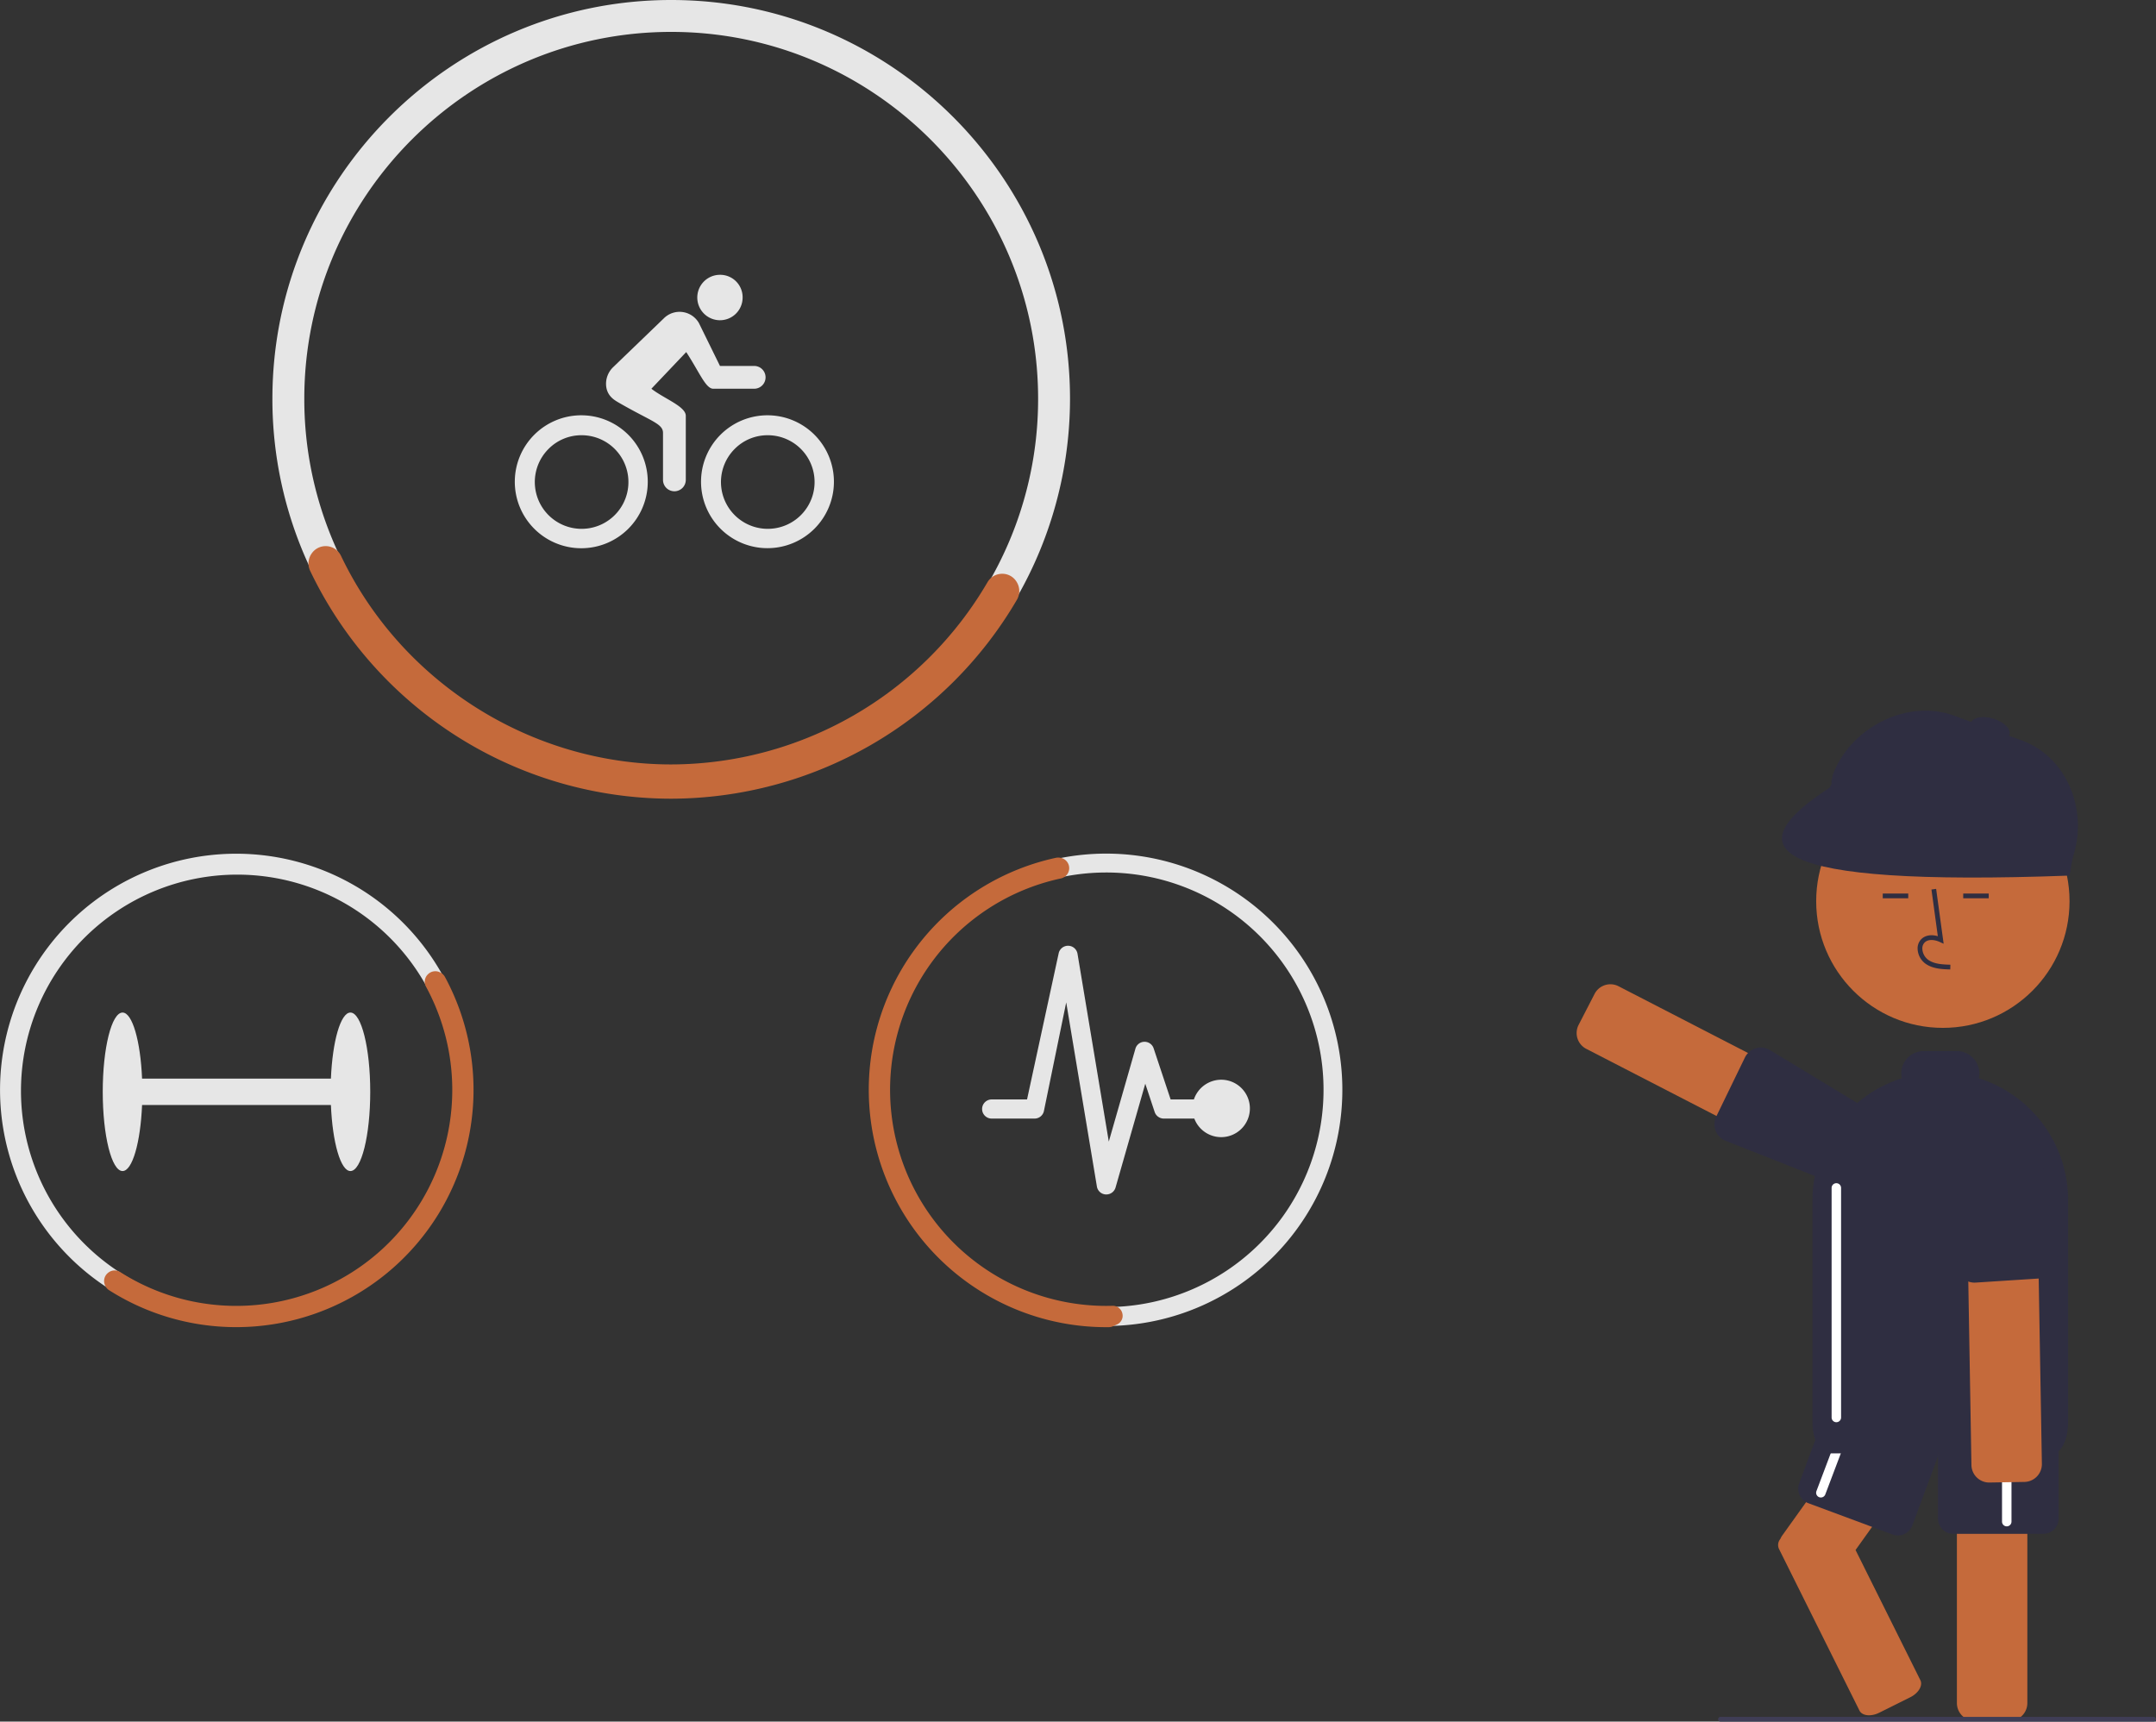 <svg xmlns="http://www.w3.org/2000/svg" width="910.915" height="727.466" viewBox="0 0 910.915 727.466" xmlns:xlink="http://www.w3.org/1999/xlink" role="img" artist="Katerina Limpitsouni" source="https://undraw.co/"><rect x="0" y="0" width="910.915" height="727.466" fill="#333333" stroke="none"/><path d="M896.568,736.779a4.098,4.098,0,0,1,.229-.34,6.959,6.959,0,0,1,.76-1.35l25.16-35.2,20.73-28.99h35.36l-2.5,3.49-4.45,6.23-13.79,19.28-29.55,41.33,27.39,55.02c1.12,2.24-.79,5.46-4.24,7.18l-13.21,6.58a9.712,9.712,0,0,1-4.23,1.06c-1.86,0-3.41-.69-4.06-2l-34.05-68.4A3.963,3.963,0,0,1,896.568,736.779Z" transform="translate(-144.542 -86.267)" fill="#c56a3b"/><path d="M944.15,734.671,908.529,721.436a6.508,6.508,0,0,1-3.829-8.357l10.449-28.122a6.509,6.509,0,0,1,8.357-3.829l35.621,13.235a6.508,6.508,0,0,1,3.829,8.357l-10.449,28.122a6.499,6.499,0,0,1-8.357,3.829Z" transform="translate(-144.542 -86.267)" fill="#2f2e41"/><path d="M913.861,719.038a1.994,1.994,0,0,1-.704-.129h-0a2.003,2.003,0,0,1-1.164-2.578l13.079-34.611a2,2,0,0,1,3.742,1.414L915.734,717.745A2.004,2.004,0,0,1,913.861,719.038Z" transform="translate(-144.542 -86.267)" fill="#fff"/><path d="M971.337,805.919V680.909a1.968,1.968,0,0,1,.022-.348,7.443,7.443,0,0,1,4.764-6.637,7.313,7.313,0,0,1,2.714-.516h14.76a7.508,7.508,0,0,1,7.5,7.5V805.919a7.508,7.508,0,0,1-7.5,7.5H978.837A7.508,7.508,0,0,1,971.337,805.919Z" transform="translate(-144.542 -86.267)" fill="#c56a3b"/><path d="M963.328,727.899v-30a6.507,6.507,0,0,1,6.5-6.5h38a6.507,6.507,0,0,1,6.5,6.5v30a6.507,6.507,0,0,1-6.5,6.5h-38A6.507,6.507,0,0,1,963.328,727.899Z" transform="translate(-144.542 -86.267)" fill="#2f2e41"/><path d="M992.402,731.233a2.002,2.002,0,0,1-2-2v-37a2,2,0,0,1,4,0v37A2.002,2.002,0,0,1,992.402,731.233Z" transform="translate(-144.542 -86.267)" fill="#fff"/><path d="M924.068,585.823,814.73,529.454a7.517,7.517,0,0,1-3.227-10.104l6.761-13.121a7.516,7.516,0,0,1,10.103-3.225L937.708,559.375A7.106,7.106,0,0,1,939.226,560.422a7.471,7.471,0,0,1,1.706,9.056l-6.761,13.121a7.478,7.478,0,0,1-4.386,3.708,7.771,7.771,0,0,1-2.298.352A7.442,7.442,0,0,1,924.068,585.823Z" transform="translate(-144.542 -86.267)" fill="#c56a3b"/><path d="M926.194,589.065l-53.158-20.988a7.509,7.509,0,0,1-3.347-10.057l12.122-24.984a7.537,7.537,0,0,1,4.34-3.751,7.514,7.514,0,0,1,5.796.457l48.004,29.1a2.185,2.185,0,0,1,.511.356c1.223,1.101,1.833,3.745,2.322,5.866l.078.33c.134.569.249,1.061.366,1.405l.04.132c.043.14.086.285.116.418a7.468,7.468,0,0,1-.578,5.155L936.185,585.693a7.584,7.584,0,0,1-6.727,4.146A7.199,7.199,0,0,1,926.194,589.065Z" transform="translate(-144.542 -86.267)" fill="#2f2e41"/><circle cx="820.863" cy="380.81" r="53.519" fill="#c56a3b"/><path d="M968.53,495.913l.056-2c-3.721-.104-7.001-.337-9.466-2.138a6.148,6.148,0,0,1-2.381-4.528,3.514,3.514,0,0,1,1.153-2.895c1.636-1.382,4.269-.935,6.188-.055l1.655.759-3.173-23.19-1.981.271,2.699,19.727c-2.607-.767-5.023-.437-6.678.961a5.471,5.471,0,0,0-1.86,4.492,8.133,8.133,0,0,0,3.2,6.073C961.107,495.705,965.223,495.82,968.53,495.913Z" transform="translate(-144.542 -86.267)" fill="#2f2e41"/><rect x="795.466" y="377.571" width="10.771" height="2" fill="#2f2e41"/><rect x="829.466" y="377.571" width="10.771" height="2" fill="#2f2e41"/><path d="M916.618,700.374c-3.534-.204-6.291-6.015-6.291-13.302V593.399a54.363,54.363,0,0,1,1.706-13.524l0-.001c.412-1.589.902-3.168,1.453-4.692a53.865,53.865,0,0,1,17.025-23.879c.878-.717,1.796-1.411,2.728-2.062a53.642,53.642,0,0,1,14.81-7.335,9.372,9.372,0,0,1-.222-2.006,9.511,9.511,0,0,1,9.5-9.5h14a9.511,9.511,0,0,1,9.5,9.5,9.373,9.373,0,0,1-.221,2.002A54.031,54.031,0,0,1,1018.328,593.399v93.672c0,7.474-2.855,13.328-6.5,13.328h-95A.741.741,0,0,1,916.618,700.374Z" transform="translate(-144.542 -86.267)" fill="#2f2e41"/><path d="M978.462,708.924a7.511,7.511,0,0,1-.984-3.576L975.374,582.355a7.49,7.49,0,0,1,2.104-5.342l.002-.002a7.496,7.496,0,0,1,5.263-2.29l14.76-.248a7.495,7.495,0,0,1,7.578,6.621,5.955,5.955,0,0,1,.048.742l2.112,123.002a7.518,7.518,0,0,1-7.377,7.625l-14.755.254a7.529,7.529,0,0,1-6.648-3.794Z" transform="translate(-144.542 -86.267)" fill="#c56a3b"/><path d="M972.258,624.463a7.508,7.508,0,0,1-.965-3.208l.63-56.983a7.509,7.509,0,0,1,6.891-8.064l14.713-1.153a7.547,7.547,0,0,1,5.023,1.428c.151.114.302.254.449.353a14.035,14.035,0,0,0,1.148.86l.319.226c2.115,1.497,4.513,3.194,4.629,4.848l8.852,55.595a7.382,7.382,0,0,1-1.096,4.526,6.815,6.815,0,0,1-.677.939,6.475,6.475,0,0,1-.721.724,7.427,7.427,0,0,1-4.408,1.884l-27.691,1.787a7.508,7.508,0,0,1-7.096-3.764Z" transform="translate(-144.542 -86.267)" fill="#2f2e41"/><path d="M920.402,687.233a2.002,2.002,0,0,1-2-2v-97a2,2,0,0,1,4,0v97A2.002,2.002,0,0,1,920.402,687.233Z" transform="translate(-144.542 -86.267)" fill="#fff"/><path d="M1013.944,454.363l-92.974-34.013a4,4,0,0,1-2.382-5.131l.315-1.487c7.261-19.848,31.328-32.34,51.176-25.079l28.61,10.466c19.848,7.261,28.475,30.764,21.214,50.612l-.828,2.248A4,4,0,0,1,1013.944,454.363Z" transform="translate(-144.542 -86.267)" fill="#2f2e41"/><path d="M1018.952,456.25c-129.587,4.782-140.911-11.501-101.426-37.105l8.376-15.413,96,35Z" transform="translate(-144.542 -86.267)" fill="#2f2e41"/><ellipse cx="985.402" cy="394.233" rx="4.5" ry="8.5" transform="translate(179.648 1138.168) rotate(-73.27)" fill="#2f2e41"/><path d="M428.128,86.267c-92.916,0-168.497,75.581-168.497,168.497a167.593,167.593,0,0,0,14.774,68.989c26.407,58.61,85.367,99.508,153.723,99.508a168.59,168.59,0,0,0,168.497-168.497C596.625,161.848,521.031,86.267,428.128,86.267ZM567.536,322.5A155.175,155.175,0,0,1,428.128,409.781c-65.687,0-121.965-41.073-144.49-98.888A153.876,153.876,0,0,1,273.111,254.764C273.111,169.289,342.653,99.747,428.128,99.747s155.017,69.542,155.017,155.017A153.935,153.935,0,0,1,567.536,322.5Z" transform="translate(-144.542 -86.267)" fill="#e6e6e6"/><path d="M428.128,423.761A169.2,169.2,0,0,1,275.592,327.495a7.279,7.279,0,0,1,.548-7.233l.09-.132a7.173,7.173,0,0,1,12.379.99c25.564,53.556,80.328,88.162,139.52,88.162a155.145,155.145,0,0,0,133.619-76.976,7.176,7.176,0,0,1,6.259-3.588,7.049,7.049,0,0,1,6.162,3.592l.079.138a7.266,7.266,0,0,1-.038,7.222A169.646,169.646,0,0,1,428.128,423.761Z" transform="translate(-144.542 -86.267)" fill="#c56a3b"/><path d="M390.15,270.176a19.776,19.776,0,1,1-13.871,5.807,19.515,19.515,0,0,1,13.871-5.807m0-8.425A28.088,28.088,0,1,0,418.223,289.854a28.088,28.088,0,0,0-28.073-28.103Zm58.523-40.168a9.58,9.58,0,0,0,9.628-9.531q0-.049,0-.097a9.478,9.478,0,0,0-9.387-9.568q-.09-.001-.181,0a9.599,9.599,0,0,0-.181,19.196Q448.613,221.583,448.673,221.582Zm20.129,48.593a19.776,19.776,0,1,1-13.871,5.807,19.515,19.515,0,0,1,13.871-5.807m0-8.425a28.073,28.073,0,1,0,28.073,28.073,28.073,28.073,0,0,0-28.073-28.073Z" transform="translate(-144.542 -86.267)" fill="#e6e6e6"/><path d="M463.176,240.899H448.733L439.857,222.816A9.414,9.414,0,0,0,424.963,220.83L403.389,241.621a9.797,9.797,0,0,0-2.798,6.74c0,5.235,3.791,7.101,5.566,8.154,13.69,7.883,18.505,8.756,18.505,12.697V289.041a4.814,4.814,0,0,0,9.628,0h0V261.961c0-3.972-9.147-7.221-14.533-11.434l14.713-15.496c5.627,8.575,8.214,15.496,11.434,15.496h17.271a4.814,4.814,0,1,0,.016-9.628h-.016Z" transform="translate(-144.542 -86.267)" fill="#e6e6e6"/><path d="M292.599,514.124c-4.147,0-7.581,12.074-8.246,27.906H204.569c-.665-15.832-4.099-27.906-8.246-27.906-4.624,0-8.372,14.993-8.372,33.487s3.748,33.487,8.372,33.487c4.147,0,7.581-12.074,8.246-27.906h79.783c.665,15.832,4.099,27.906,8.246,27.906,4.624,0,8.372-14.993,8.372-33.487S297.222,514.124,292.599,514.124Z" transform="translate(-144.542 -86.267)" fill="#e6e6e6"/><path d="M331.462,498.169a99.773,99.773,0,1,0,12.644,48.581A99.773,99.773,0,0,0,331.462,498.169Zm-87.16,140.392a91.358,91.358,0,1,1,.922 0Q244.762,638.563,244.302,638.561Z" transform="translate(-144.542 -86.267)" fill="#e6e6e6"/><path d="M244.35,647.055a100.096,100.096,0,0,1-53.697-15.592,4.49,4.49,0,0,1-1.767-2.149l-.05-.13a4.403,4.403,0,0,1,1.346-5.067,4.345,4.345,0,0,1,5.166-.316A91.269,91.269,0,0,0,324.549,503.223a4.35,4.35,0,0,1,.673-5.134,4.409,4.409,0,0,1,5.154-.991l.125.059a4.456,4.456,0,0,1,2.015,1.888A100.267,100.267,0,0,1,244.397,647.055Z" transform="translate(-144.542 -86.267)" fill="#c56a3b"/><path d="M611.909,446.964a99.804,99.804,0,1,0-.036,199.608h.036c.647,0,1.281,0,1.928-.027A99.8,99.8,0,0,0,611.909,446.964ZM632.25,636.301A91.818,91.818,0,1,1,611.855,454.944h.054A91.818,91.818,0,0,1,632.25,636.301Z" transform="translate(-144.542 -86.267)" fill="#e6e6e6"/><path d="M611.909,647.072a100.305,100.305,0,0,1-21.236-198.337,4.598,4.598,0,0,1,1.808-.023l.208.04a4.442,4.442,0,0,1,.101,8.7A91.328,91.328,0,0,0,611.922,638.079c.882-.008,1.74-.012,2.61-.038a4.138,4.138,0,0,1,4.212,3.242,4.003,4.003,0,0,1-2.272,4.638v0q-.881.404-1.77.793a4.107,4.107,0,0,1-1.584.351C612.716,647.072,612.315,647.072,611.909,647.072Z" transform="translate(-144.542 -86.267)" fill="#c56a3b"/><path d="M661.145,542.525a12.198,12.198,0,0,0-12.179,8.313h-9.829l-7.176-21.578a4.043,4.043,0,0,0-3.841-2.779h-.076a3.996,3.996,0,0,0-3.79,2.931l-11.244,39.239-13.215-79.363a4.057,4.057,0,0,0-7.934-.328l-13.392,61.879H563.463a4.043,4.043,0,0,0,0,8.085h18.192a4.03,4.03,0,0,0,3.916-3.057l9.45-46.036,12.962,77.797a4.014,4.014,0,0,0,3.765,3.36h.227a4.055,4.055,0,0,0,3.891-2.931l12.558-43.863,3.967,11.951a4.076,4.076,0,0,0,3.841,2.779H649.143a12.131,12.131,0,1,0,12.002-16.398Z" transform="translate(-144.542 -86.267)" fill="#e6e6e6"/><path d="M1054.458,813.733h-183a1,1,0,0,1,0-2h183a1,1,0,0,1,0,2Z" transform="translate(-144.542 -86.267)" fill="#3f3d56"/></svg>